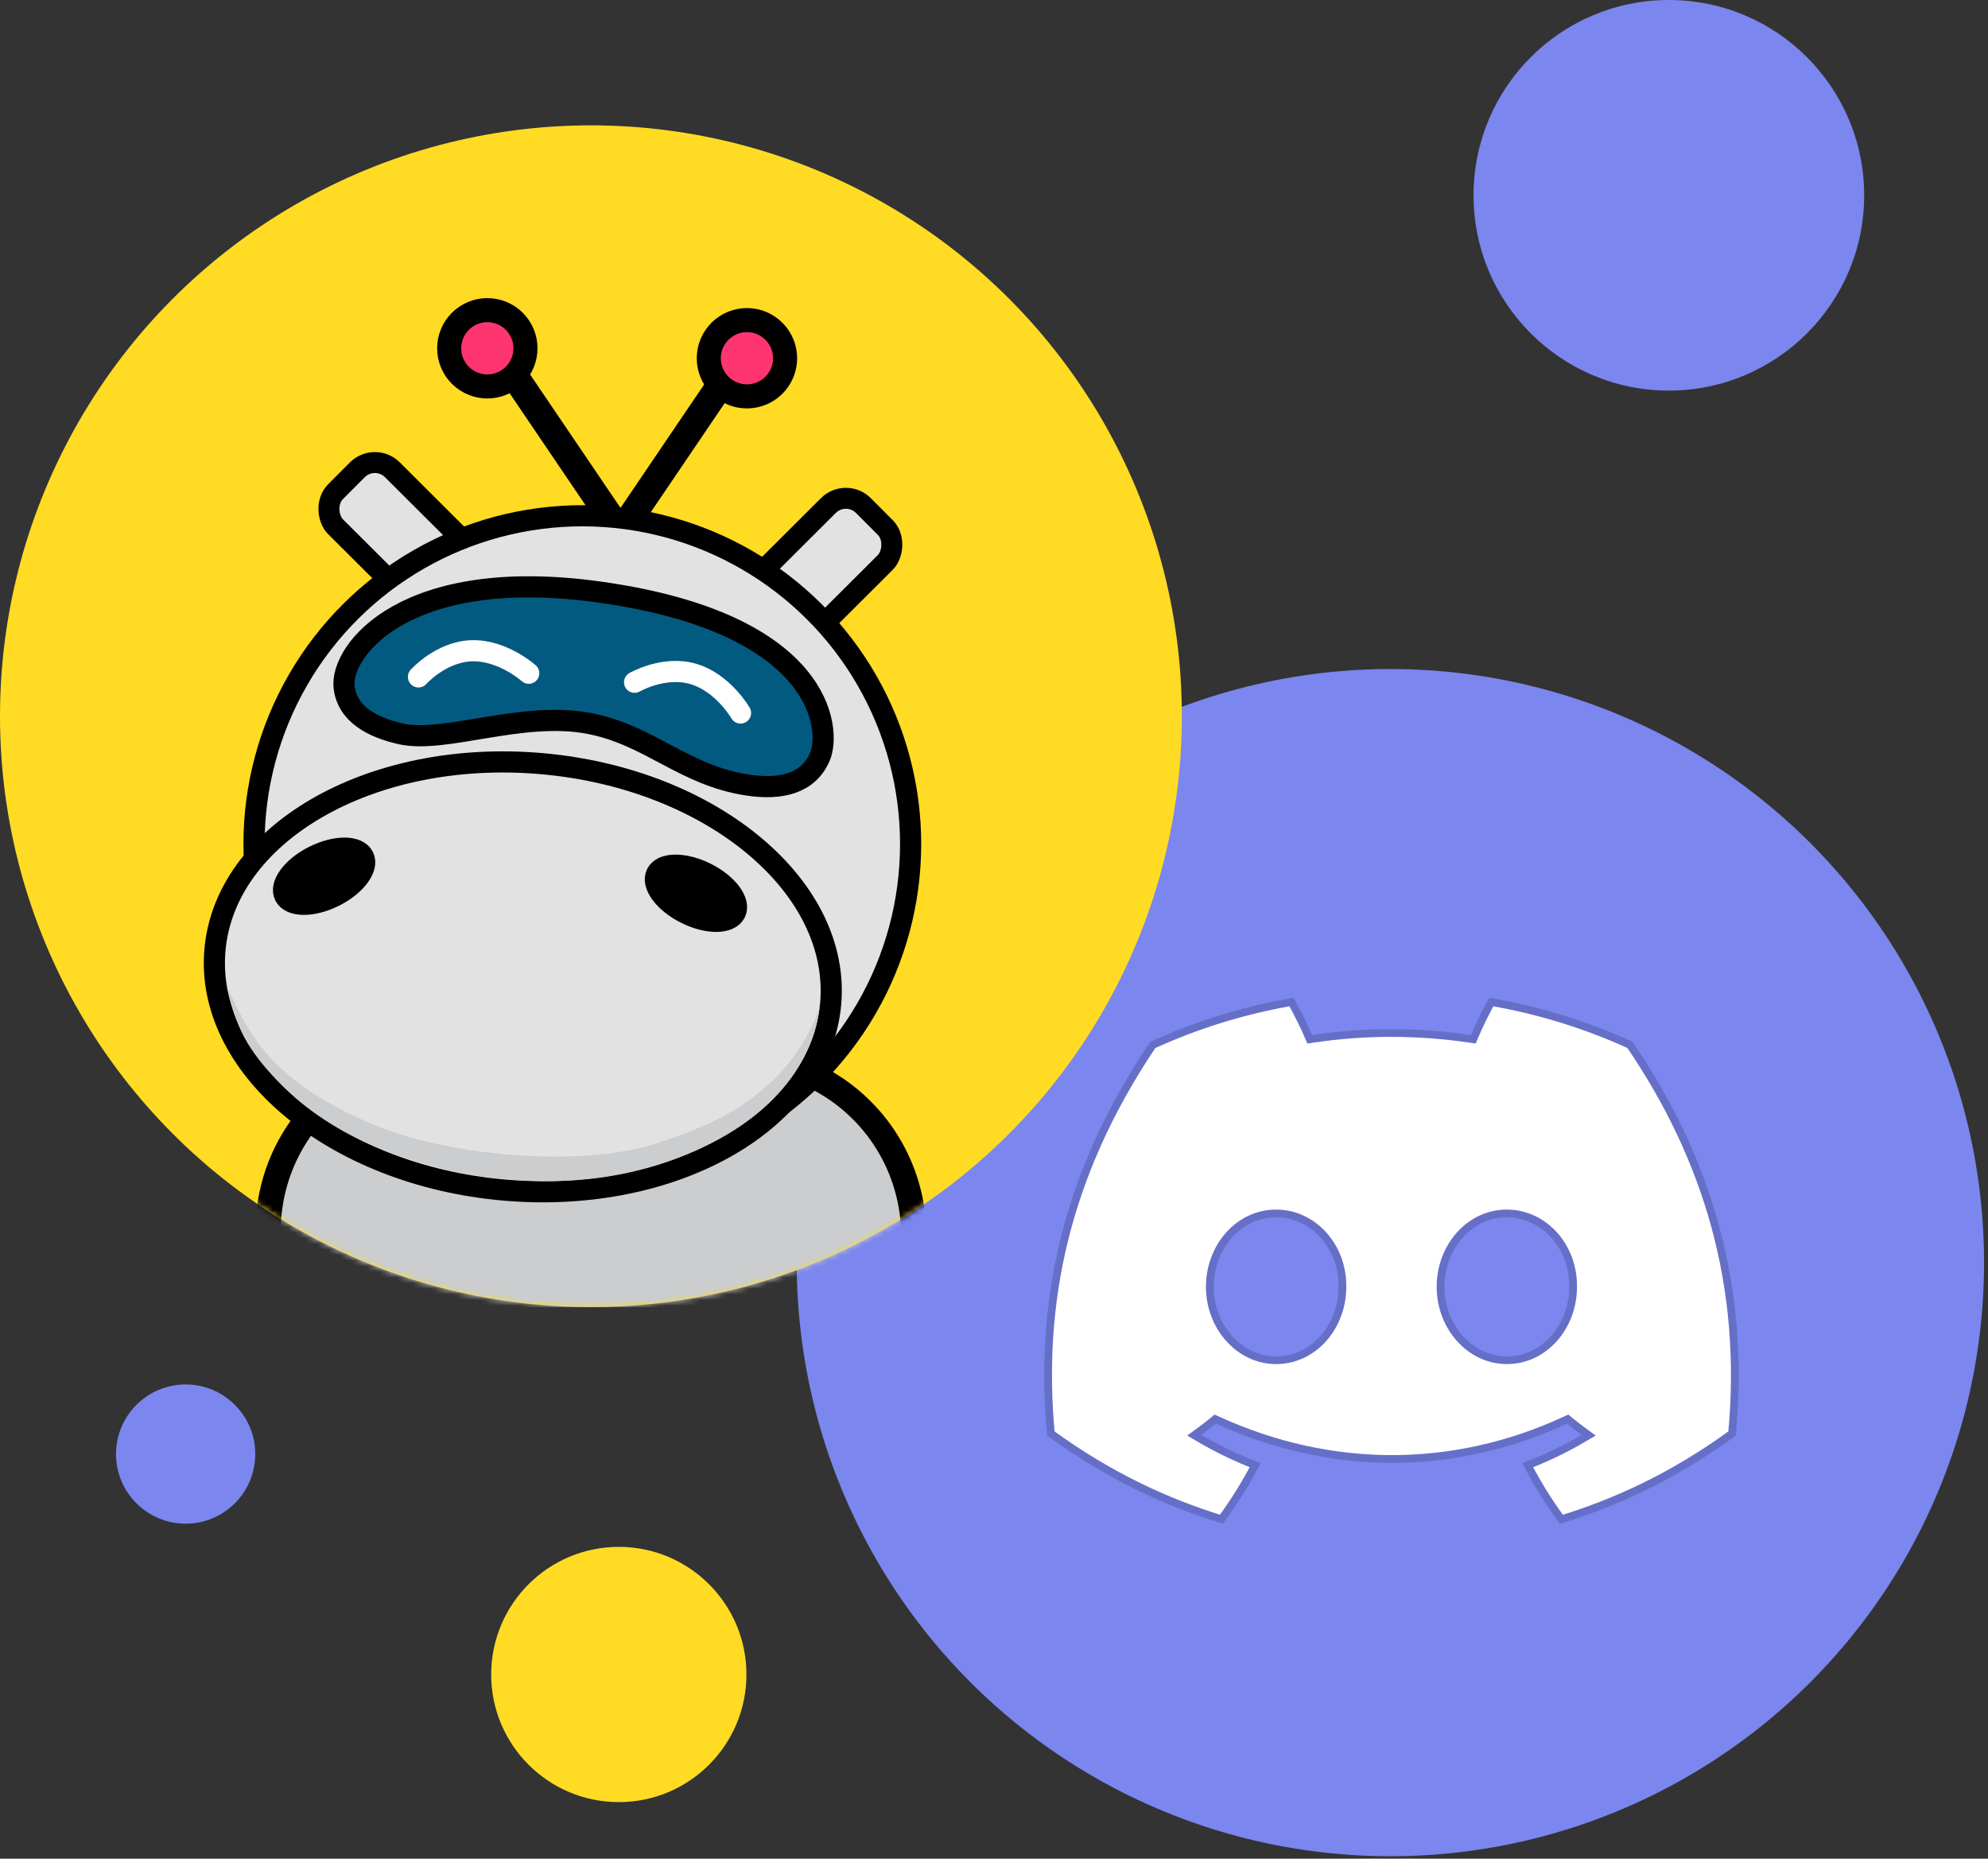 <svg width="354" height="331" viewBox="0 0 354 331" fill="none" xmlns="http://www.w3.org/2000/svg">
<rect x="0" y="0" width="354" height="331" fill="#333333" stroke="none"/>
<circle cx="247.585" cy="224.859" r="105.714" fill="#7B86EE"/>
<path d="M272.038 260.934C275.501 259.6 278.833 257.984 281.993 256.12L282.893 255.59L282.051 254.972C281.185 254.337 280.329 253.674 279.492 252.991L279.158 252.718L278.767 252.9C258.847 262.128 236.95 262.129 216.784 252.898L216.392 252.719L216.059 252.993C215.233 253.675 214.379 254.337 213.506 254.97L212.654 255.587L213.561 256.121C216.711 257.975 220.034 259.59 223.497 260.924C221.736 264.295 219.727 267.51 217.497 270.553C207.591 267.485 197.519 262.84 187.129 255.29C185.028 232.635 189.38 209.667 205.269 186.094C213.027 182.55 221.316 179.952 229.976 178.444C231.019 180.313 232.199 182.685 233.011 184.593L233.22 185.083L233.747 185.004C243.016 183.615 252.372 183.614 261.818 185.005L262.344 185.082L262.552 184.593C263.365 182.682 264.52 180.311 265.55 178.444C274.201 179.953 282.481 182.541 290.238 186.076C304.025 206.29 310.887 229.052 308.425 255.29C298.035 262.849 287.953 267.495 278.036 270.563C275.8 267.521 273.798 264.299 272.038 260.934ZM215.429 229.171C215.429 236.275 220.679 242.236 227.235 242.236C233.9 242.236 239.048 236.275 239.041 229.176C239.15 222.05 233.892 216.096 227.235 216.096C220.567 216.096 215.429 222.072 215.429 229.171ZM256.513 229.171C256.513 236.275 261.762 242.236 268.319 242.236C274.984 242.236 280.122 236.274 280.124 229.176C280.234 222.05 274.975 216.096 268.319 216.096C261.651 216.096 256.513 222.072 256.513 229.171Z" fill="white" stroke="#666FC7" stroke-width="1.377"/>
<g clip-path="url(#clip0_337_1132)">
<circle cx="105.226" cy="127.551" r="105.226" fill="#FFDB24"/>
<mask id="mask0_337_1132" style="mask-type:alpha" maskUnits="userSpaceOnUse" x="0" y="22" width="211" height="211">
<circle cx="105.226" cy="127.551" r="105.226" fill="#FFDB24"/>
</mask>
<g mask="url(#mask0_337_1132)">
<path d="M47.746 219.219C47.746 207.668 54.04 197.035 64.168 191.479L87.994 178.407C97.102 173.409 108.084 173.202 117.374 177.852L145.24 191.798C155.954 197.16 162.72 208.113 162.72 220.093V293.047C162.72 310.522 148.554 324.688 131.079 324.688H79.387C61.912 324.688 47.746 310.522 47.746 293.047V219.219Z" fill="#CBCDCF" stroke="black" stroke-width="4.505"/>
</g>
<line y1="-2.445" x2="38.658" y2="-2.445" transform="matrix(-0.561 0.828 0.828 0.561 130.353 69.86)" stroke="black" stroke-width="4.89"/>
<circle r="6.792" transform="matrix(-0.828 -0.561 -0.561 0.828 133.007 63.799)" fill="#FF3571" stroke="black" stroke-width="4.284"/>
<line x1="91.456" y1="66.715" x2="113.142" y2="98.718" stroke="black" stroke-width="4.89"/>
<circle cx="86.778" cy="62.026" r="6.792" transform="rotate(-34.133 86.778 62.026)" fill="#FF3571" stroke="black" stroke-width="4.284"/>
<rect x="150.63" y="86.913" width="14.329" height="32.397" rx="4.411" transform="rotate(45.064 150.63 86.913)" fill="#E2E2E2" stroke="black" stroke-width="3.731"/>
<rect x="0.003" y="2.638" width="14.329" height="32.397" rx="4.411" transform="matrix(-0.706 0.708 0.708 0.706 64.879 78.681)" fill="#E2E2E2" stroke="black" stroke-width="3.731"/>
<circle cx="103.694" cy="150.311" r="58.46" transform="rotate(30.095 103.694 150.311)" fill="#E2E2E2" stroke="black" stroke-width="3.766"/>
<path d="M147.918 178.736C147.027 188.962 140.309 197.897 129.788 204.001C119.274 210.102 105.106 213.268 89.789 211.934C74.471 210.6 61.064 205.033 51.762 197.207C42.455 189.376 37.382 179.415 38.273 169.188C39.163 158.961 45.881 150.027 56.402 143.923C66.916 137.822 81.084 134.656 96.401 135.99C111.719 137.324 125.126 142.891 134.428 150.717C143.735 158.548 148.808 168.509 147.918 178.736Z" fill="#E2E2E2" stroke="black" stroke-width="3.766"/>
<path d="M61.276 122.334C60.579 115.879 72.143 100.521 107.051 105.479C146.574 111.091 148.057 129.94 146.001 134.763C143.945 139.587 138.989 140.683 133.199 139.817C121.738 138.104 115.801 130.931 104.906 128.834C93 126.542 79.258 132.437 71.434 130.698C66.328 129.564 61.798 127.166 61.276 122.334Z" fill="#035A80" stroke="black" stroke-width="3.766"/>
<path d="M112.998 121.504C112.998 121.504 118.232 118.457 123.505 120.034C128.779 121.612 131.867 126.977 131.867 126.977" stroke="white" stroke-width="3.766" stroke-linecap="round"/>
<path d="M74.514 120.547C74.514 120.547 78.543 116.025 84.046 115.888C89.549 115.751 94.15 119.892 94.15 119.892" stroke="white" stroke-width="3.766" stroke-linecap="round"/>
<path d="M59.511 159.62C63.383 157.689 65.713 154.519 64.708 152.544C63.703 150.569 59.788 150.543 55.916 152.474C52.044 154.406 49.706 157.568 50.719 159.542C51.733 161.517 55.639 161.552 59.511 159.62Z" fill="black" stroke="black" stroke-width="3.766" stroke-miterlimit="10"/>
<path d="M122.126 162.653C118.255 160.721 115.925 157.551 116.929 155.576C117.934 153.601 121.849 153.575 125.721 155.507C129.593 157.438 131.931 160.6 130.918 162.575C129.905 164.55 125.998 164.584 122.126 162.653Z" fill="black" stroke="black" stroke-width="3.766" stroke-miterlimit="10"/>
<path d="M65.135 199.698C47.58 191.873 44.246 183.816 40.411 175.711C42.011 182.582 43.547 186.771 50.817 193.866C60.429 203.247 74.744 207.998 86.396 209.578C98.935 211.277 113.544 210.646 127.949 202.881C139.461 196.675 144.937 187.766 145.931 179.497C140.248 194.976 127.095 200.358 116.641 203.704C103.574 207.885 79.596 206.143 65.135 199.698Z" fill="#CBCDCF"/>
</g>
<circle cx="297.171" cy="34.779" r="34.779" fill="#7B86EE"/>
<circle cx="33.057" cy="258.949" r="12.396" fill="#7B86EE"/>
<circle cx="110.191" cy="298.204" r="22.727" fill="#FFDB24"/>
<defs>
<clipPath id="clip0_337_1132">
<rect width="211.429" height="211.429" fill="white" transform="translate(0 21.35)"/>
</clipPath>
</defs>
</svg>
